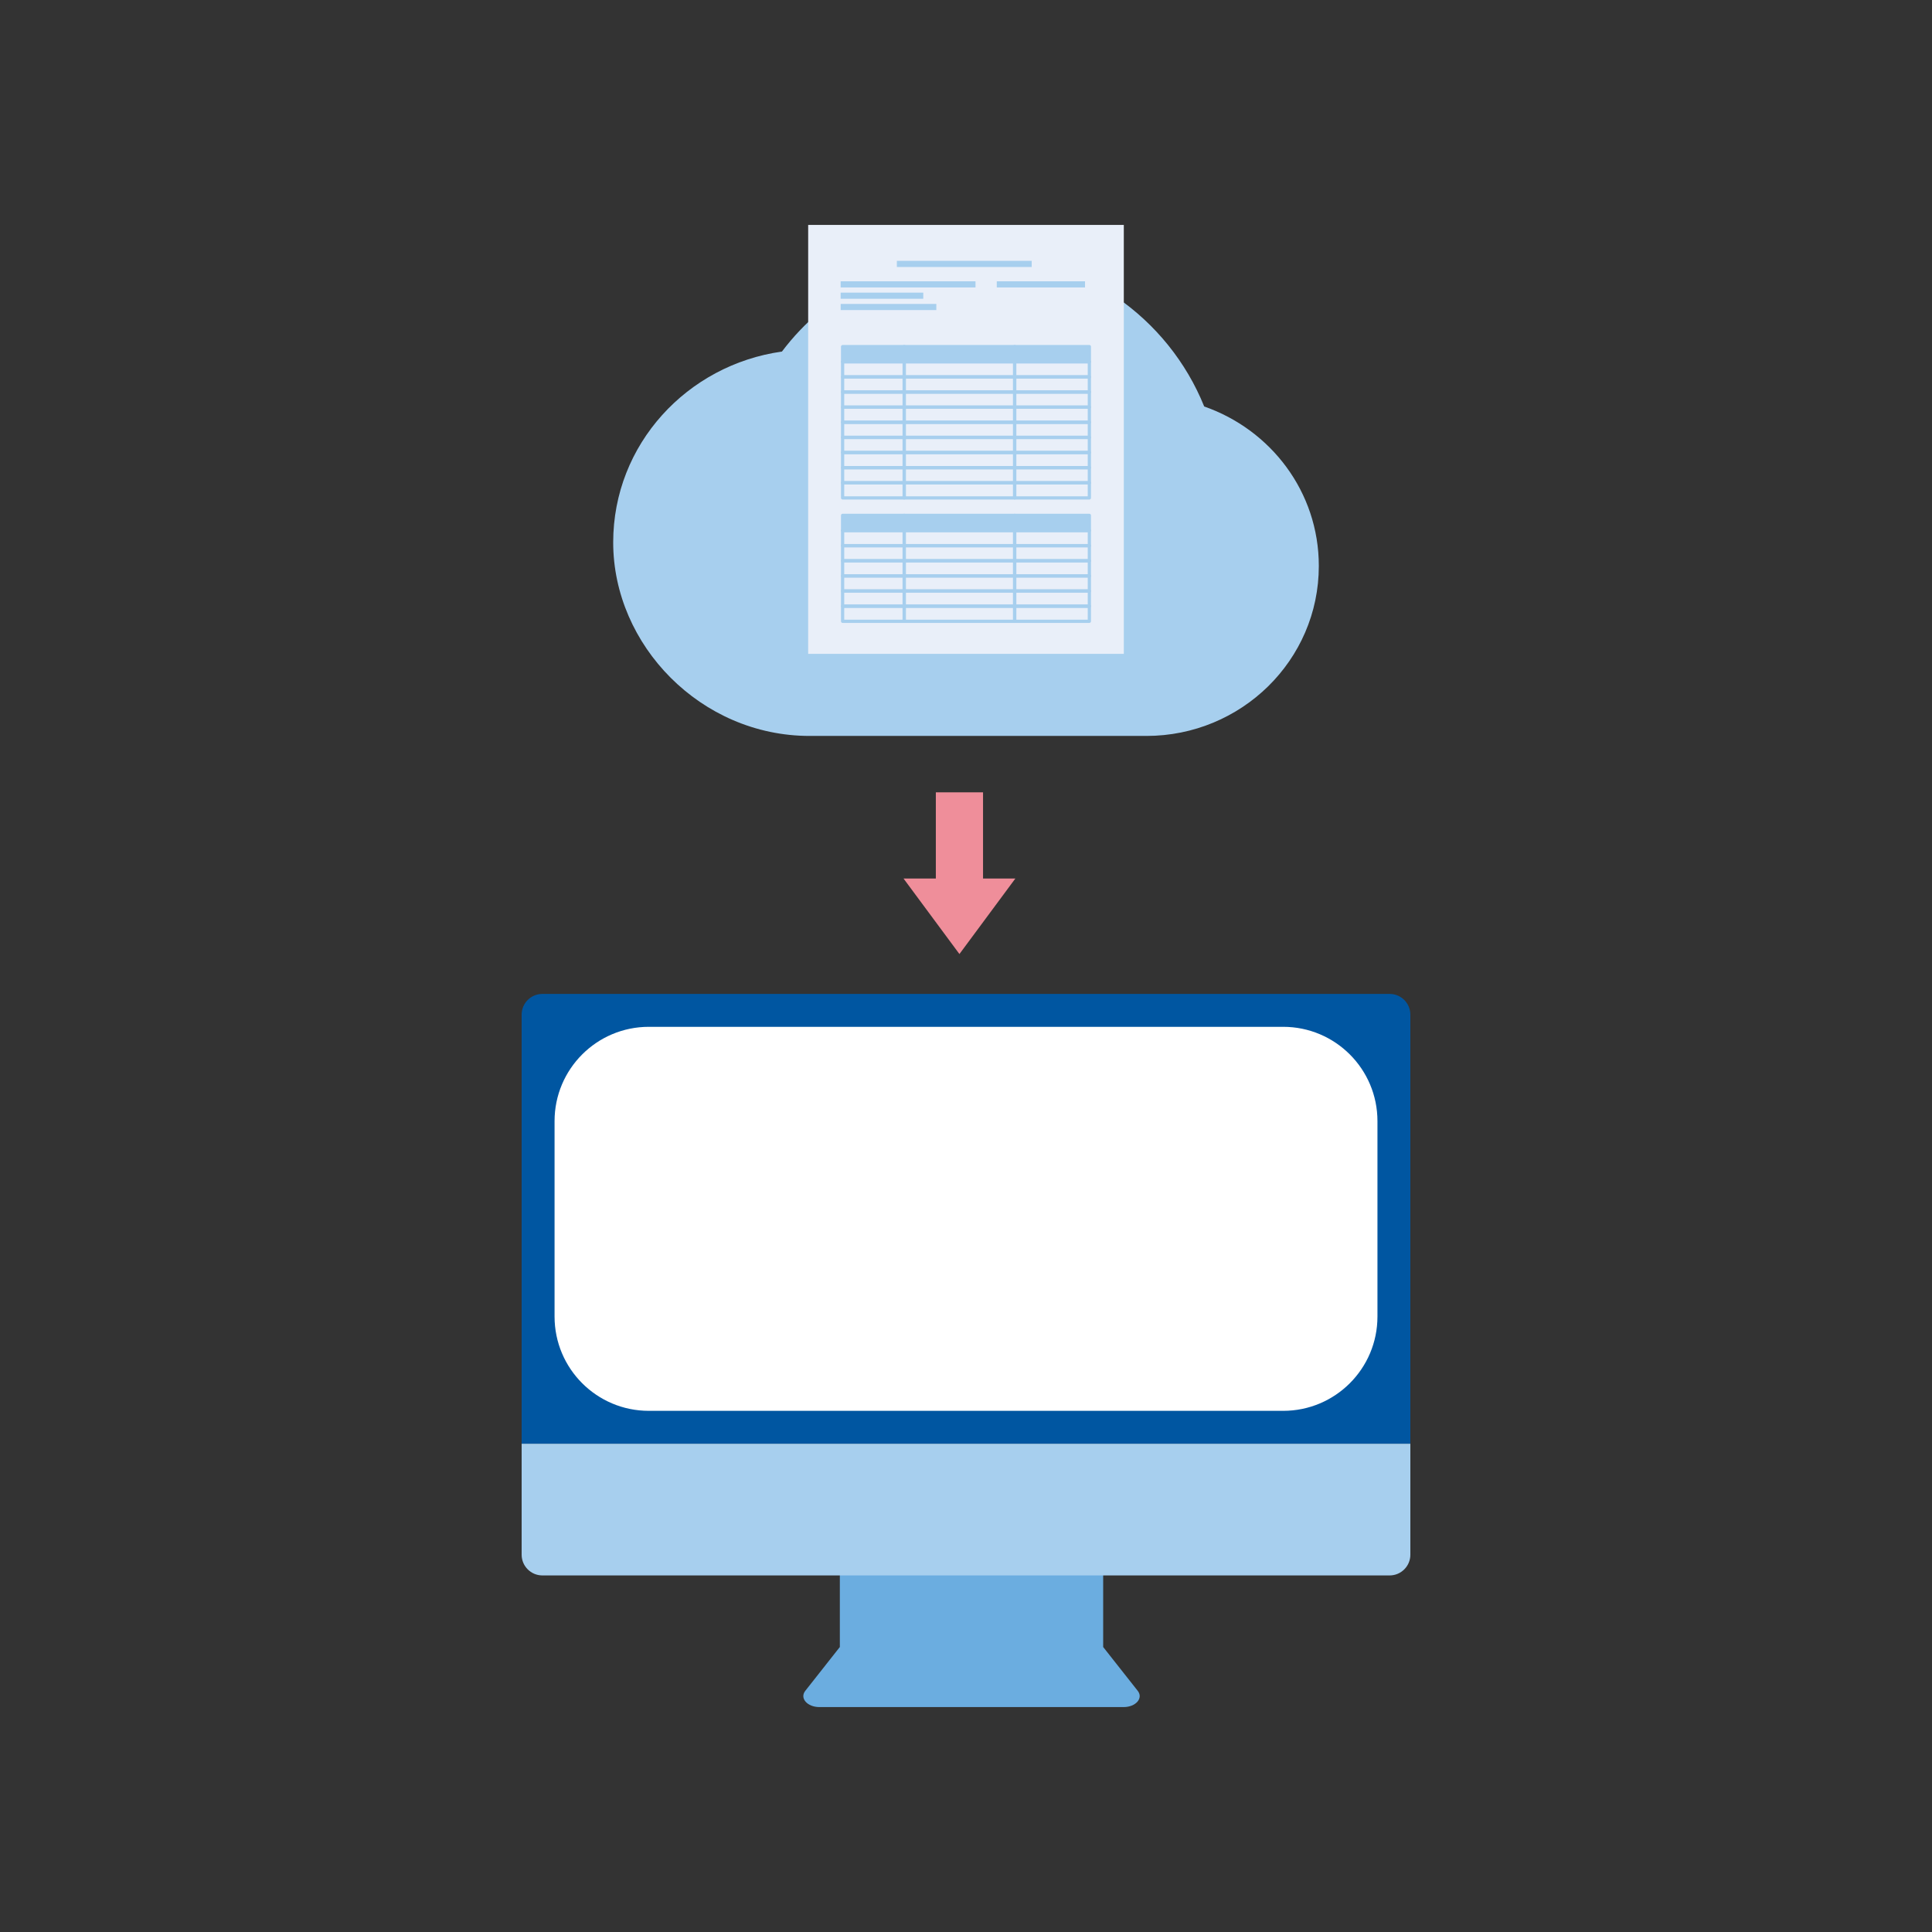 <?xml version="1.0" encoding="UTF-8"?><svg id="_レイヤー_1" xmlns="http://www.w3.org/2000/svg" width="100" height="100" viewBox="0 0 100 100"><rect x="0" y="0" width="100" height="100" fill="#333333" stroke="none"/><defs><style>.cls-1{fill-rule:evenodd;}.cls-1,.cls-2{fill:#a7cfee;}.cls-3{fill:#0056a1;}.cls-4{fill:#fff;}.cls-5{fill:#ef8e9a;}.cls-6{fill:#e9eff9;}.cls-7{fill:#6bade0;}</style></defs><path class="cls-1" d="M62.33,21.041c-1.853-4.599-6.382-7.877-11.71-7.877-4.157,0-7.848,1.981-10.147,5.033-4.897.687-8.734,4.795-8.734,9.877,0,5.324,4.543,10.018,10.165,10.018h17.433c4.906,0,8.925-3.914,8.925-8.799,0-3.842-2.496-7.055-5.932-8.253"/><rect class="cls-6" x="41.831" y="11.642" width="16.337" height="22.201"/><rect class="cls-2" x="43.613" y="17.941" width="3.188" height=".783"/><path class="cls-2" d="M46.801,18.808h-3.188c-.046,0-.084-.037-.084-.084v-.783c0-.046.038-.084.084-.084h3.188c.047,0,.085.038.085.084v.783c0,.047-.038.084-.085.084M43.697,18.64h3.021v-.614h-3.021v.614Z"/><rect class="cls-2" x="46.801" y="17.941" width="5.718" height=".783"/><path class="cls-2" d="M52.519,18.808h-5.718c-.046,0-.084-.037-.084-.084v-.783c0-.046.038-.084.084-.084h5.718c.047,0,.084.038.084.084v.783c0,.047-.037.084-.084.084M46.886,18.64h5.549v-.614h-5.549v.614Z"/><rect class="cls-2" x="52.519" y="17.941" width="3.866" height=".783"/><path class="cls-2" d="M56.386,18.808h-3.867c-.046,0-.085-.037-.085-.084v-.783c0-.046.039-.084.085-.084h3.867c.046,0,.083.038.083.084v.783c0,.047-.037.084-.083.084M52.603,18.64h3.698v-.614h-3.698v.614Z"/><path class="cls-2" d="M46.801,19.591h-3.188c-.046,0-.084-.037-.084-.084v-.783c0-.046.038-.084.084-.084h3.188c.047,0,.085.038.085.084v.783c0,.047-.038.084-.085.084M43.697,19.423h3.021v-.614h-3.021v.614Z"/><path class="cls-2" d="M52.519,19.591h-5.718c-.046,0-.084-.037-.084-.084v-.783c0-.046.038-.084.084-.084h5.718c.047,0,.084.038.084.084v.783c0,.047-.037.084-.084.084M46.886,19.423h5.549v-.614h-5.549v.614Z"/><path class="cls-2" d="M56.386,19.591h-3.867c-.046,0-.085-.037-.085-.084v-.783c0-.046.039-.084.085-.084h3.867c.046,0,.083.038.083.084v.783c0,.047-.037.084-.083.084M52.603,19.423h3.698v-.614h-3.698v.614Z"/><path class="cls-2" d="M46.801,20.375h-3.188c-.046,0-.084-.039-.084-.085v-.783c0-.046.038-.084.084-.084h3.188c.047,0,.085.038.085.084v.783c0,.046-.038.085-.085.085M43.697,20.206h3.021v-.614h-3.021v.614Z"/><path class="cls-2" d="M52.519,20.375h-5.718c-.046,0-.084-.039-.084-.085v-.783c0-.046.038-.084.084-.084h5.718c.047,0,.084.038.084.084v.783c0,.046-.037.085-.084.085M46.886,20.206h5.549v-.614h-5.549v.614Z"/><path class="cls-2" d="M56.386,20.375h-3.867c-.046,0-.085-.039-.085-.085v-.783c0-.046.039-.084.085-.084h3.867c.046,0,.083.038.083.084v.783c0,.046-.037.085-.083.085M52.603,20.206h3.698v-.614h-3.698v.614Z"/><path class="cls-2" d="M46.801,21.158h-3.188c-.046,0-.084-.038-.084-.085v-.783c0-.047.038-.084.084-.084h3.188c.047,0,.085.037.085.084v.783c0,.047-.038.085-.085.085M43.697,20.989h3.021v-.614h-3.021v.614Z"/><path class="cls-2" d="M52.519,21.158h-5.718c-.046,0-.084-.038-.084-.085v-.783c0-.047.038-.084.084-.084h5.718c.047,0,.084.037.084.084v.783c0,.047-.037.085-.084.085M46.886,20.989h5.549v-.614h-5.549v.614Z"/><path class="cls-2" d="M56.386,21.158h-3.867c-.046,0-.085-.038-.085-.085v-.783c0-.047.039-.084.085-.084h3.867c.046,0,.083.037.083.084v.783c0,.047-.037.085-.083.085M52.603,20.989h3.698v-.614h-3.698v.614Z"/><path class="cls-2" d="M46.801,21.941h-3.188c-.046,0-.084-.038-.084-.084v-.784c0-.046.038-.084.084-.084h3.188c.047,0,.085.038.085.084v.784c0,.046-.038.084-.085.084M43.697,21.772h3.021v-.614h-3.021v.614Z"/><path class="cls-2" d="M52.519,21.941h-5.718c-.046,0-.084-.038-.084-.084v-.784c0-.046.038-.084.084-.084h5.718c.047,0,.084.038.084.084v.784c0,.046-.037.084-.084.084M46.886,21.772h5.549v-.614h-5.549v.614Z"/><path class="cls-2" d="M56.386,21.941h-3.867c-.046,0-.085-.038-.085-.084v-.784c0-.046.039-.084.085-.084h3.867c.046,0,.083.038.083.084v.784c0,.046-.037.084-.083.084M52.603,21.772h3.698v-.614h-3.698v.614Z"/><path class="cls-2" d="M46.801,22.724h-3.188c-.046,0-.084-.038-.084-.084v-.783c0-.047.038-.085.084-.085h3.188c.047,0,.085.038.085.085v.783c0,.046-.038.084-.085.084M43.697,22.555h3.021v-.614h-3.021v.614Z"/><path class="cls-2" d="M52.519,22.724h-5.718c-.046,0-.084-.038-.084-.084v-.783c0-.047.038-.085.084-.085h5.718c.047,0,.084.038.084.085v.783c0,.046-.037.084-.084.084M46.886,22.555h5.549v-.614h-5.549v.614Z"/><path class="cls-2" d="M56.386,22.724h-3.867c-.046,0-.085-.038-.085-.084v-.783c0-.047.039-.085.085-.085h3.867c.046,0,.083.038.083.085v.783c0,.046-.037.084-.083.084M52.603,22.555h3.698v-.614h-3.698v.614Z"/><path class="cls-2" d="M46.801,23.507h-3.188c-.046,0-.084-.038-.084-.084v-.783c0-.047.038-.085.084-.085h3.188c.047,0,.085.038.085.085v.783c0,.046-.038.084-.085.084M43.697,23.339h3.021v-.614h-3.021v.614Z"/><path class="cls-2" d="M52.519,23.507h-5.718c-.046,0-.084-.038-.084-.084v-.783c0-.047.038-.085.084-.085h5.718c.047,0,.084.038.084.085v.783c0,.046-.037.084-.084.084M46.886,23.339h5.549v-.614h-5.549v.614Z"/><path class="cls-2" d="M56.386,23.507h-3.867c-.046,0-.085-.038-.085-.084v-.783c0-.047.039-.085.085-.085h3.867c.046,0,.083.038.083.085v.783c0,.046-.037.084-.083.084M52.603,23.339h3.698v-.614h-3.698v.614Z"/><path class="cls-2" d="M46.801,24.29h-3.188c-.046,0-.084-.038-.084-.085v-.782c0-.047.038-.084.084-.084h3.188c.047,0,.085.037.085.084v.782c0,.047-.038.085-.085.085M43.697,24.122h3.021v-.614h-3.021v.614Z"/><path class="cls-2" d="M52.519,24.29h-5.718c-.046,0-.084-.038-.084-.085v-.782c0-.047.038-.084.084-.084h5.718c.047,0,.084.037.084.084v.782c0,.047-.037.085-.084.085M46.886,24.122h5.549v-.614h-5.549v.614Z"/><path class="cls-2" d="M56.386,24.29h-3.867c-.046,0-.085-.038-.085-.085v-.782c0-.047.039-.084.085-.084h3.867c.046,0,.083.037.083.084v.782c0,.047-.037.085-.083.085M52.603,24.122h3.698v-.614h-3.698v.614Z"/><path class="cls-2" d="M46.801,25.073h-3.188c-.046,0-.084-.037-.084-.084v-.784c0-.046.038-.083.084-.083h3.188c.047,0,.085.037.085.083v.784c0,.047-.038.084-.085.084M43.697,24.904h3.021v-.614h-3.021v.614Z"/><path class="cls-2" d="M52.519,25.073h-5.718c-.046,0-.084-.037-.084-.084v-.784c0-.046.038-.083.084-.083h5.718c.047,0,.084.037.084.083v.784c0,.047-.037.084-.084.084M46.886,24.904h5.549v-.614h-5.549v.614Z"/><path class="cls-2" d="M56.386,25.073h-3.867c-.046,0-.085-.037-.085-.084v-.784c0-.046.039-.083.085-.083h3.867c.046,0,.083.037.083.083v.784c0,.047-.037.084-.083.084M52.603,24.904h3.698v-.614h-3.698v.614Z"/><path class="cls-2" d="M46.801,25.856h-3.188c-.046,0-.084-.038-.084-.084v-.783c0-.047.038-.085.084-.085h3.188c.047,0,.085.038.085.085v.783c0,.046-.038.084-.085.084M43.697,25.687h3.021v-.614h-3.021v.614Z"/><path class="cls-2" d="M52.519,25.856h-5.718c-.046,0-.084-.038-.084-.084v-.783c0-.047.038-.085.084-.085h5.718c.047,0,.084.038.084.085v.783c0,.046-.037.084-.084.084M46.886,25.687h5.549v-.614h-5.549v.614Z"/><path class="cls-2" d="M56.386,25.856h-3.867c-.046,0-.085-.038-.085-.084v-.783c0-.047.039-.085.085-.085h3.867c.046,0,.083.038.083.085v.783c0,.046-.037.084-.083.084M52.603,25.687h3.698v-.614h-3.698v.614Z"/><rect class="cls-2" x="43.613" y="26.677" width="3.188" height=".783"/><path class="cls-2" d="M46.801,27.543h-3.188c-.046,0-.084-.038-.084-.084v-.783c0-.046.038-.085.084-.085h3.188c.047,0,.085.039.085.085v.783c0,.046-.038.084-.085.084M43.697,27.376h3.021v-.614h-3.021v.614Z"/><rect class="cls-2" x="46.801" y="26.677" width="5.718" height=".783"/><path class="cls-2" d="M52.519,27.543h-5.718c-.046,0-.084-.038-.084-.084v-.783c0-.046.038-.085.084-.085h5.718c.047,0,.084.039.084.085v.783c0,.046-.037.084-.084.084M46.886,27.376h5.549v-.614h-5.549v.614Z"/><rect class="cls-2" x="52.519" y="26.677" width="3.866" height=".783"/><path class="cls-2" d="M56.386,27.543h-3.867c-.046,0-.085-.038-.085-.084v-.783c0-.046.039-.085.085-.085h3.867c.046,0,.083.039.083.085v.783c0,.046-.037.084-.083.084M52.603,27.376h3.698v-.614h-3.698v.614Z"/><path class="cls-2" d="M46.801,28.327h-3.188c-.046,0-.084-.039-.084-.085v-.783c0-.046.038-.084.084-.084h3.188c.047,0,.085.038.085.084v.783c0,.046-.038.085-.085.085M43.697,28.159h3.021v-.614h-3.021v.614Z"/><path class="cls-2" d="M52.519,28.327h-5.718c-.046,0-.084-.039-.084-.085v-.783c0-.046.038-.084.084-.084h5.718c.047,0,.084.038.084.084v.783c0,.046-.037.085-.084.085M46.886,28.159h5.549v-.614h-5.549v.614Z"/><path class="cls-2" d="M56.386,28.327h-3.867c-.046,0-.085-.039-.085-.085v-.783c0-.046.039-.084.085-.084h3.867c.046,0,.083.038.083.084v.783c0,.046-.037.085-.083.085M52.603,28.159h3.698v-.614h-3.698v.614Z"/><path class="cls-2" d="M46.801,29.109h-3.188c-.046,0-.084-.037-.084-.084v-.783c0-.047.038-.084.084-.084h3.188c.047,0,.085.037.085.084v.783c0,.047-.038.084-.085.084M43.697,28.942h3.021v-.614h-3.021v.614Z"/><path class="cls-2" d="M52.519,29.109h-5.718c-.046,0-.084-.037-.084-.084v-.783c0-.047.038-.084.084-.084h5.718c.047,0,.084.037.084.084v.783c0,.047-.037.084-.084.084M46.886,28.942h5.549v-.614h-5.549v.614Z"/><path class="cls-2" d="M56.386,29.109h-3.867c-.046,0-.085-.037-.085-.084v-.783c0-.047.039-.084.085-.084h3.867c.046,0,.083.037.083.084v.783c0,.047-.037.084-.083.084M52.603,28.942h3.698v-.614h-3.698v.614Z"/><path class="cls-2" d="M46.801,29.893h-3.188c-.046,0-.084-.038-.084-.085v-.783c0-.047.038-.084.084-.084h3.188c.047,0,.085.037.085.084v.783c0,.047-.038.085-.085.085M43.697,29.725h3.021v-.615h-3.021v.615Z"/><path class="cls-2" d="M52.519,29.893h-5.718c-.046,0-.084-.038-.084-.085v-.783c0-.047.038-.084.084-.084h5.718c.047,0,.084.037.084.084v.783c0,.047-.037.085-.084.085M46.886,29.725h5.549v-.615h-5.549v.615Z"/><path class="cls-2" d="M56.386,29.893h-3.867c-.046,0-.085-.038-.085-.085v-.783c0-.047.039-.084.085-.084h3.867c.046,0,.083.037.083.084v.783c0,.047-.037.085-.083.085M52.603,29.725h3.698v-.615h-3.698v.615Z"/><path class="cls-2" d="M46.801,30.675h-3.188c-.046,0-.084-.037-.084-.084v-.783c0-.046.038-.084.084-.084h3.188c.047,0,.085.038.085.084v.783c0,.047-.038.084-.085.084M43.697,30.508h3.021v-.614h-3.021v.614Z"/><path class="cls-2" d="M52.519,30.675h-5.718c-.046,0-.084-.037-.084-.084v-.783c0-.046.038-.084.084-.084h5.718c.047,0,.084.038.084.084v.783c0,.047-.037.084-.084.084M46.886,30.508h5.549v-.614h-5.549v.614Z"/><path class="cls-2" d="M56.386,30.675h-3.867c-.046,0-.085-.037-.085-.084v-.783c0-.046.039-.084.085-.084h3.867c.046,0,.083.038.083.084v.783c0,.047-.037.084-.083.084M52.603,30.508h3.698v-.614h-3.698v.614Z"/><path class="cls-2" d="M46.801,31.459h-3.188c-.046,0-.084-.039-.084-.085v-.783c0-.046.038-.084.084-.084h3.188c.047,0,.085.038.085.084v.783c0,.046-.038.085-.085.085M43.697,31.292h3.021v-.614h-3.021v.614Z"/><path class="cls-2" d="M52.519,31.459h-5.718c-.046,0-.084-.039-.084-.085v-.783c0-.046.038-.084.084-.084h5.718c.047,0,.084.038.084.084v.783c0,.046-.037.085-.084.085M46.886,31.292h5.549v-.614h-5.549v.614Z"/><path class="cls-2" d="M56.386,31.459h-3.867c-.046,0-.085-.039-.085-.085v-.783c0-.046.039-.084.085-.084h3.867c.046,0,.083.038.083.084v.783c0,.046-.037.085-.083.085M52.603,31.292h3.698v-.614h-3.698v.614Z"/><path class="cls-2" d="M46.801,32.242h-3.188c-.046,0-.084-.038-.084-.085v-.783c0-.047.038-.083.084-.083h3.188c.047,0,.085.036.085.083v.783c0,.047-.038.085-.085.085M43.697,32.074h3.021v-.614h-3.021v.614Z"/><path class="cls-2" d="M52.519,32.242h-5.718c-.046,0-.084-.038-.084-.085v-.783c0-.047.038-.083.084-.083h5.718c.047,0,.084.036.084.083v.783c0,.047-.037.085-.084.085M46.886,32.074h5.549v-.614h-5.549v.614Z"/><path class="cls-2" d="M56.386,32.242h-3.867c-.046,0-.085-.038-.085-.085v-.783c0-.047.039-.083.085-.083h3.867c.046,0,.083.036.083.083v.783c0,.047-.037.085-.083.085M52.603,32.074h3.698v-.614h-3.698v.614Z"/><rect class="cls-2" x="46.421" y="13.502" width="6.98" height=".318"/><rect class="cls-2" x="43.512" y="14.56" width="6.98" height=".318"/><rect class="cls-2" x="51.593" y="14.56" width="4.568" height=".318"/><rect class="cls-2" x="43.512" y="15.147" width="4.276" height=".318"/><rect class="cls-2" x="43.513" y="15.732" width="4.951" height=".318"/><polygon class="cls-5" points="46.767 45.473 52.554 45.473 49.66 49.381 46.767 45.473"/><rect class="cls-5" x="48.439" y="41.011" width="2.443" height="5.35"/><path class="cls-7" d="M58.889,87.518l-1.789-2.269v-4.274h-13.63v4.274l-1.789,2.269c-.299.38.102.84.732.84h15.744c.63,0,1.033-.46.732-.84"/><path class="cls-3" d="M73,52.518c0-.592-.481-1.073-1.073-1.073H28.074c-.593,0-1.074.481-1.074,1.073v22.212h46v-22.212Z"/><path class="cls-2" d="M28.073,81.544h43.854c.593,0,1.073-.481,1.073-1.073v-5.743H27v5.743c0,.592.481,1.073,1.073,1.073"/><path class="cls-4" d="M66.416,73.025h-32.832c-2.695,0-4.88-2.185-4.88-4.881v-10.116c0-2.695,2.185-4.88,4.88-4.88h32.832c2.696,0,4.881,2.185,4.881,4.88v10.116c0,2.696-2.185,4.881-4.881,4.881"/></svg>